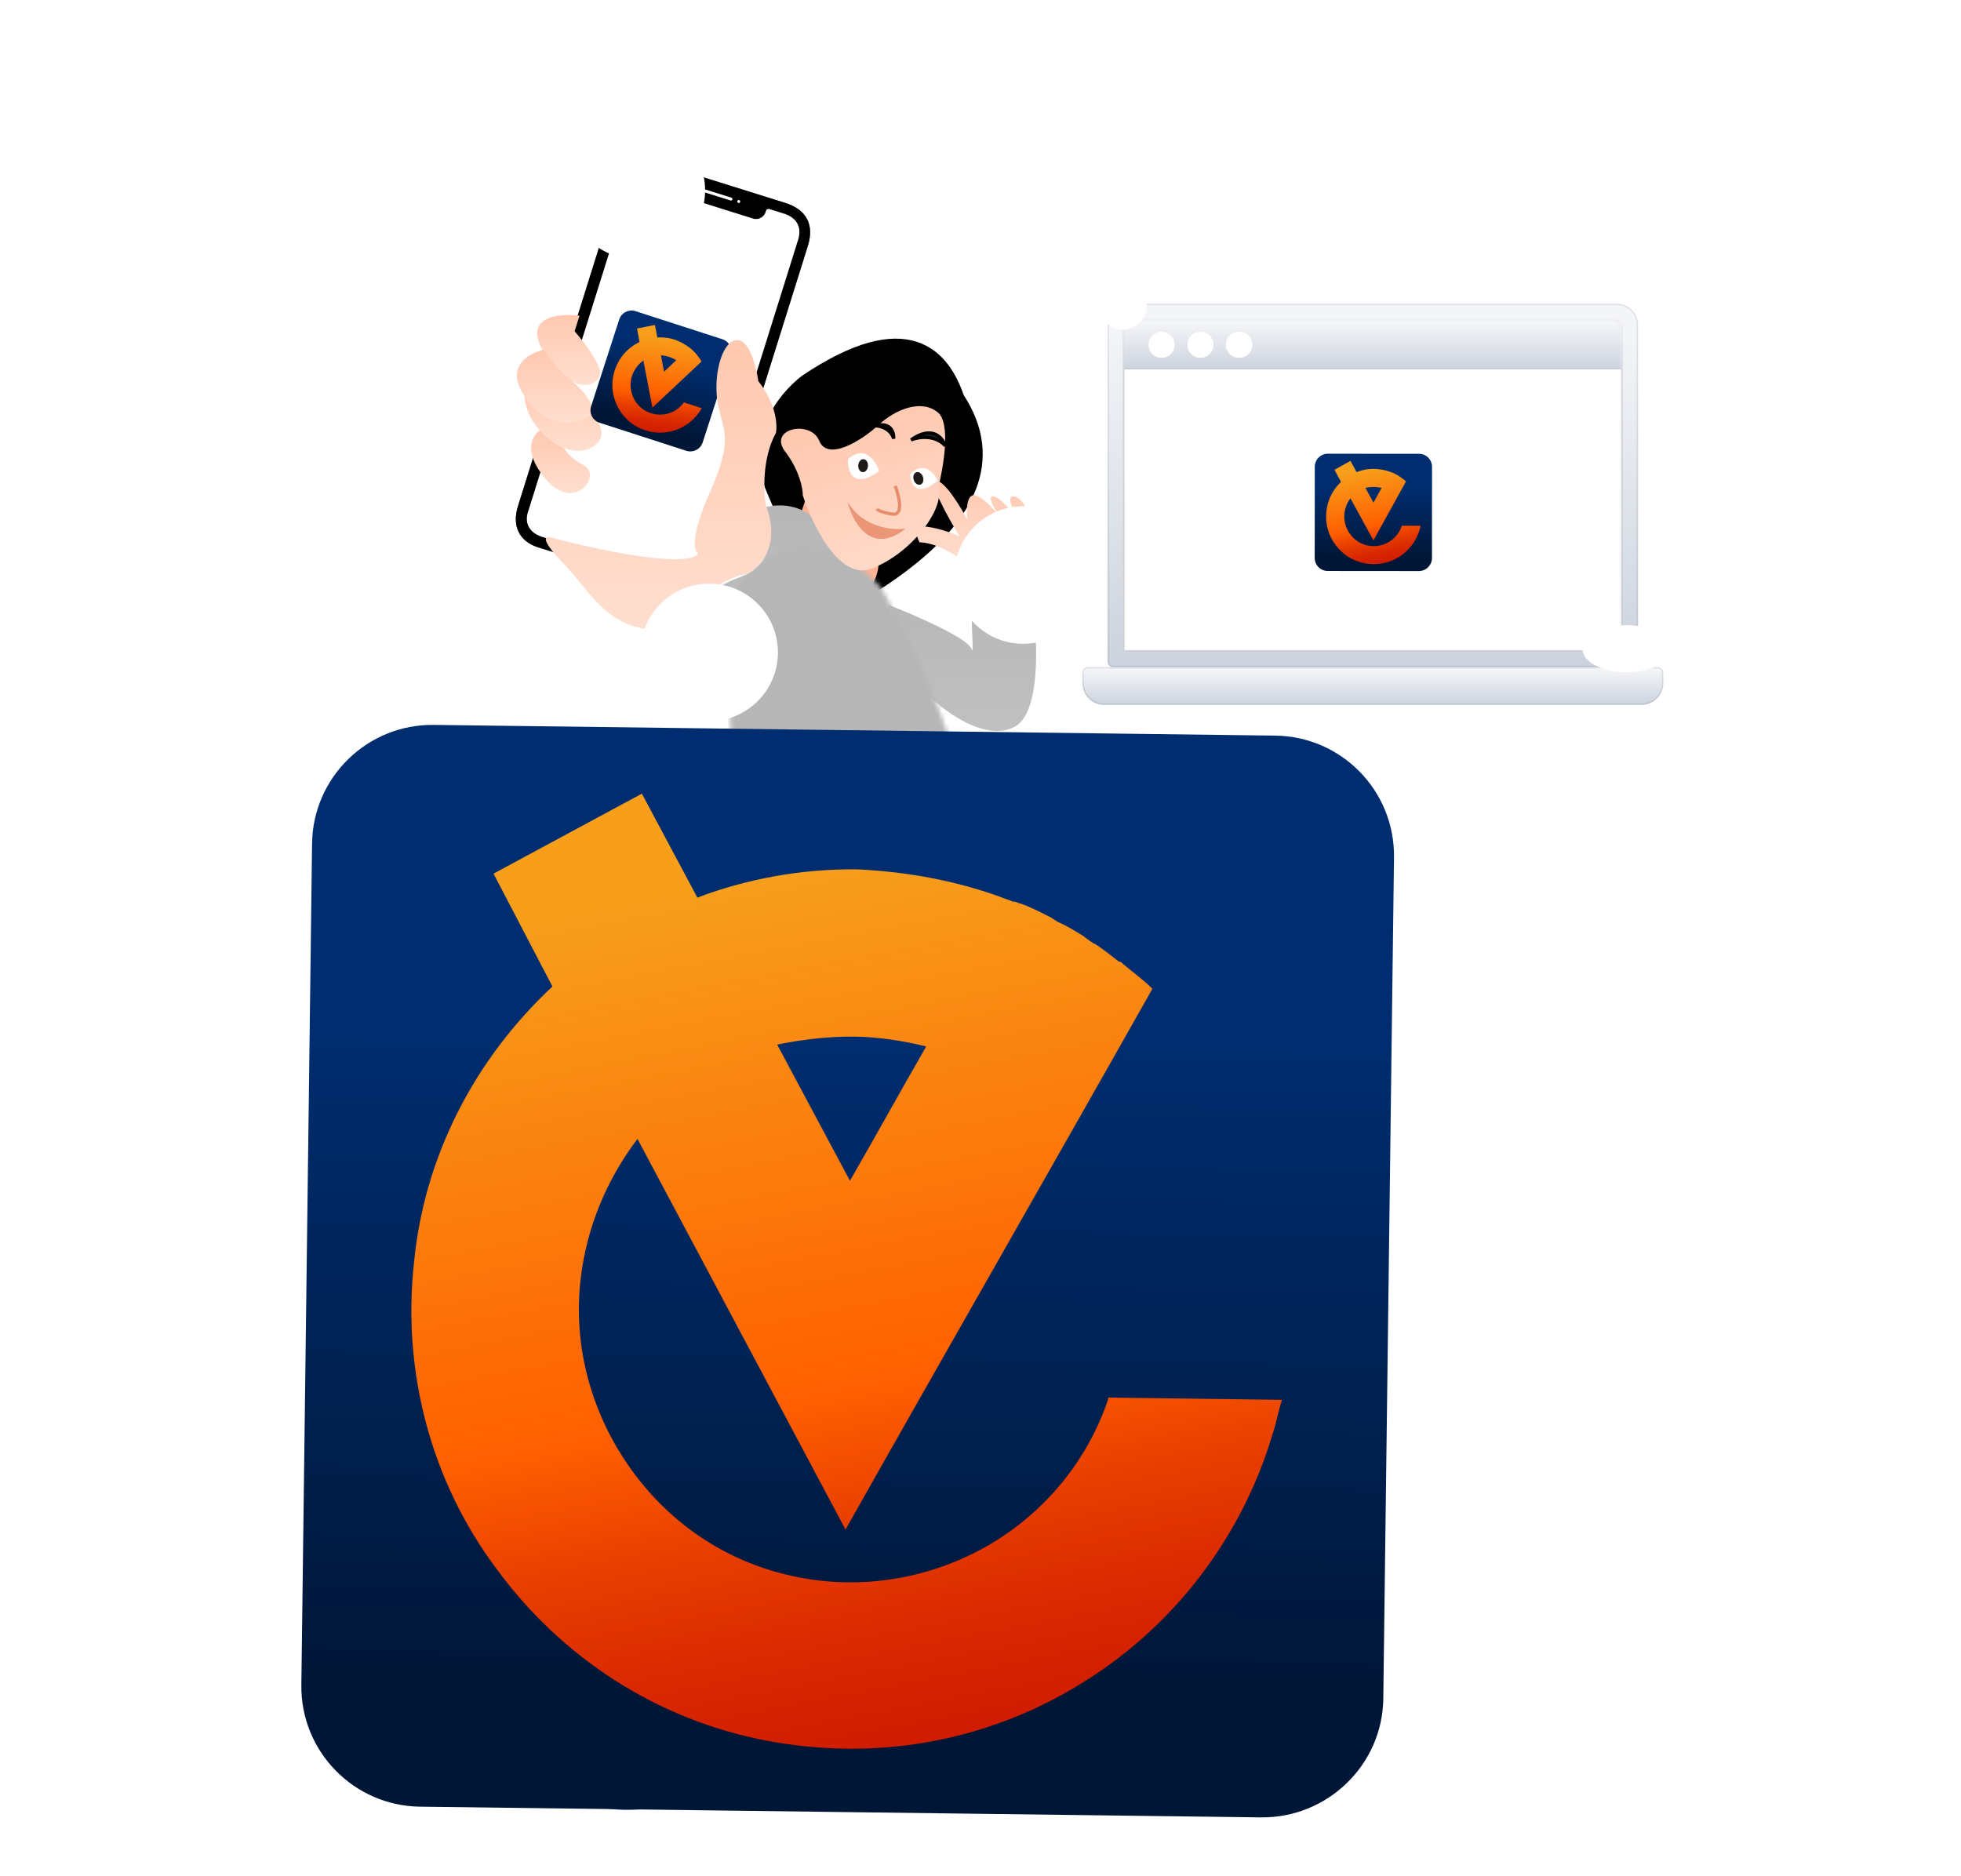 <svg width="484" height="463" fill="none" xmlns="http://www.w3.org/2000/svg"><path d="M190.167 158.401a45.06 45.06 0 0 1 1.968-1.137c5.439-.318 10.201-.615 4-.797-.868-.026-1.669-.046-2.409-.062 15.994-8.495 61.117-29.512 42.314-57.99-3.42-10.113-11.846-20.89-36.999-3.982-5.479 4.301-13.218 14.112-7.851 26.511 6.708 15.5 8.192 19.014 2.675 27.956-5.249 8.508-14.608 7.2-.139 7.505-.568.302-1.1.589-1.591.859-7.081.413-15.308.861-1.968 1.137Z" fill="#000"/><path d="M190.167 158.401c10.858-6.746 66.379-28.93 45.873-59.987-3.42-10.112-11.846-20.89-36.999-3.98-5.479 4.3-13.218 14.111-7.851 26.51 6.708 15.5 8.192 19.014 2.675 27.956-5.517 8.943-15.575 7.04 2.27 7.567 14.276.421-29.553 1.445-5.968 1.934Z" stroke="#000" stroke-width="4.003" stroke-linecap="round"/><path d="m192.997 141.034 6.379-19.456 17.272 14.137c.41 1.747.629 5.999-1.771 9.033-2.4 3.033-18.368-1.094-21.88-3.714Z" fill="#FEB396"/><path d="M235.639 429.31c1.544-4.438 1.93-16.159 1.93-21.465 12.927-17.172 18.409-7.155 19.535 0-1.93 2.171 4.582 11.576 6.512 11.576 1.929 0 27.976 18.33 9.164 20.983-15.049 2.122-22.992-3.618-25.082-6.753-9.454-.386-11.978-3.055-12.059-4.341ZM142.786 431.48c2.508-5.981 2.813-16.641 2.652-21.223 8.683 1.929 14.551.803 16.4 0-2.894 3.087 1.206 15.435 3.618 21.223 5.467 4.582 11.528 14.037-7.959 15.194-19.487 1.158-17.927-9.647-14.711-15.194Z" fill="#002966"/><path d="M188.85 125.185c10.998-2.508 16.32 6.673 17.606 11.577l-29.665 18.57h-11.817c2.492-3.135 9.598-10.129 18.088-13.023 8.489-2.894 7.396-12.622 5.788-17.124Z" fill="url(#a)"/><path d="M239.739 160.156c-.965-2.701-14.069-8.361-20.5-10.853l8.441 20.982c4.422 4.663 15.146 13.024 22.671 9.165 7.524-3.859 5.547-26.529 3.617-37.382-5.402 2.894-10.29 1.206-12.059 0-3.858.723-.964 21.464-2.17 18.088Z" fill="url(#b)"/><path d="M242.392 142.55c-2.653-2.814-9.455-8.489-15.436-8.682-.804-1.447-1.592-4.245 1.688-3.859 3.28.386 6.834 1.768 8.2 2.412-2.813-4.583-7.91-13.747-5.788-13.747 2.123 0 6.03 6.431 7.718 9.647-.322-2.573-.241-7.332 2.653-5.789 1.897 1.012 3.829 3.116 5.252 4.966-1.541-2.378-2.886-4.966-1.635-4.966 1.737 0 5.226 4.342 6.753 6.512-1.366-2.17-3.617-6.512-1.688-6.512 1.93 0 3.859 3.859 4.583 5.789 0 .804-.386 2.411-1.93 2.411.804 2.814 2.074 9.117.724 11.818-1.528 1.045-5.885 2.508-11.094 0Z" fill="url(#c)"/><path d="M172.692 303.173c0-38.781 7.396-67.288 11.094-76.694 30.388-10.611 51.853.965 54.988 2.894 10.371 31.675 30.195 97.87 26.53 109.253-3.666 11.384-7.155 50.889-8.442 69.218-5.595 3.666-14.39 1.528-18.088 0l-6.753-52.335c2.701-5.21 3.698-13.426 3.859-16.883l-21.706-35.453c-2.01 5.065-6.56 16.4-8.682 21.224-2.123 4.824-8.442 16.802-11.336 22.188l-33.282 64.153c-4.631 2.895-12.381 1.206-15.677 0-5.788-22.96 2.412-48.637 7.236-58.606 17.943-25.661 20.982-43.331 20.259-48.959Z" fill="url(#d)"/><path d="M148.573 422.556c1.849-1.286 6.512-3.087 10.371 0M148.573 417.25c1.849-1.286 6.512-3.087 10.371 0M252.681 421.614c1.35-1.802 5.21-4.978 9.844-3.261M251.012 416.577c1.351-1.802 5.211-4.978 9.845-3.261" stroke="#fff" stroke-width="2.412" stroke-linecap="round"/><path d="m164.872 145.151-32.071-10.046c-4.49-1.406-6.541-5.104-4.954-10.17l24.718-78.91c1.61-5.138 5.234-7.215 10.65-5.518l30.575 9.577c5.345 1.674 7.208 5.47 5.599 10.607l-24.741 78.983c-1.564 4.994-5.286 6.884-9.776 5.477Z" fill="url(#e)"/><path d="m164.872 145.151-32.071-10.046c-4.49-1.406-6.541-5.104-4.954-10.17l24.718-78.91c1.61-5.138 5.234-7.215 10.65-5.518l30.575 9.577c5.345 1.674 7.208 5.47 5.599 10.607l-24.741 78.983c-1.564 4.994-5.286 6.884-9.776 5.477Z" fill="url(#f)"/><path d="m164.872 145.151-32.071-10.046c-4.49-1.406-6.541-5.104-4.954-10.17l24.718-78.91c1.61-5.138 5.234-7.215 10.65-5.518l30.575 9.577c5.345 1.674 7.208 5.47 5.599 10.607l-24.741 78.983c-1.564 4.994-5.286 6.884-9.776 5.477Z" fill="#000"/><path d="m197.02 59.087-25.165 80.338c-.894 2.854-3.426 3.941-6.348 3.026l-31.715-9.934c-2.922-.916-4.403-3.182-3.487-6.107l25.165-80.338c.961-3.068 3.208-4.245 6.202-3.307l3.706 1.16a.67.67 0 0 1 .44.844l-.09.285c-.402 1.285.332 2.69 1.615 3.092l18.53 5.804c1.283.402 2.687-.334 3.089-1.618l.09-.285a.67.67 0 0 1 .842-.442l3.706 1.161c3.113 1.054 4.288 3.302 3.42 6.321Z" fill="#fff"/><rect x="173.919" y="46.723" width="7.287" height=".729" rx=".364" transform="rotate(17.393 173.919 46.723)" fill="#fff"/><circle cx="182.329" cy="49.739" r=".364" transform="rotate(17.393 182.329 49.74)" fill="#fff"/><path d="M143.991 114.815c-3.858-1.93-5.466-4.985-5.788-6.271-1.367-.965-4.245-2.798-4.823-2.412-.724.482-5.547 4.1 1.447 12.3 6.994 8.2 13.988-1.206 9.164-3.617Z" fill="url(#g)"/><path d="M146.403 110.233c5.21-3.28-.723-9.246-4.341-11.818-6.029-6.775-13.265-7.477-12.541 0 .723 7.476 10.371 15.918 16.882 11.818Z" fill="url(#h)"/><path d="M148.091 92.385c.386-2.315-4.02-8.039-6.271-10.611l1.206-3.86c-5.225-.642-14.277.29-8.682 9.166 6.994 11.094 13.265 8.2 13.747 5.305Z" fill="url(#i)"/><path d="M144.715 103.238c4.245-2.122-1.768-7.959-5.306-10.612-1.35-1.089-4.1-4.634-5.306-6.27-3.215.723-8.827 3.714-5.547 9.888 4.1 7.718 10.853 9.647 16.159 6.994Z" fill="url(#j)"/><mask id="k" style="mask-type:alpha" maskUnits="userSpaceOnUse" x="174" y="135" width="67" height="95"><path d="M179.927 204.291c4.051-19.101-1.689-39.955-5.065-47.994 15.049-31.257 34.569-20.42 42.447-11.094 26.24 46.692 24.439 75.408 20.259 83.929-21.706-9.647-46.547-1.447-53.059-3.135-5.21-1.351-5.226-15.033-4.582-21.706Z" fill="#D9D9D9" stroke="#000" stroke-width=".482"/></mask><g mask="url(#k)"><path d="M235.701 127.983c-25.514-58.503-90.375-13.466-100.683 26.706 9.503 13.261 21.641 81.361 62.026 105.694 52.429 31.592 70.55-59.271 38.657-132.4Z" fill="url(#l)"/></g><path d="M231.479 101.809c3.219 2.66 1.409 13.43.101 18.483 1.729 5.331-6.843 16.527-16.62 20.118-7.822 2.873-14.468-10.879-16.814-18.114.014-1.688-.835-6.21-4.342-10.796-4.384-5.733 6.268-7.924 8.377-2.716 2.109 5.207 10.507-.041 14.717-3.93 4.209-3.89 10.557-6.37 14.581-3.045Z" fill="url(#m)"/><path d="M223.522 130.478c-3.21.48-10.581-.188-14.376-6.701 1.224 5.074 5.814 13.518 14.376 6.701Z" fill="#EB9777"/><path d="M220.951 119.95c.95 2.497 2.142 7.385-.69 6.957-2.832-.429-3.706-1.043-3.788-1.297" stroke="#E68E6C" stroke-width=".801"/><path d="M231.471 118.642c-.912-1.948-3.554-4.991-6.823-1.575.065 2.364 1.521 5.987 6.823 1.575ZM217 116.282c-.868-2.534-3.625-6.664-7.716-2.913-.149 2.926 1.186 7.605 7.716 2.913Z" fill="#fff"/><path d="M233.32 110.049c-.658-2.031-3.274-5.167-8.469-1.462 1.735-.703 5.86-1.395 8.469 1.462ZM220.574 108.264c.1-1.506-.681-4.242-4.605-3.142 1.183-.016 3.761.591 4.605 3.142Z" fill="#201D1D" stroke="#000" stroke-width=".801"/><ellipse cx="1.201" cy="1.601" rx="1.201" ry="1.601" transform="scale(-1 1) rotate(17.964 -481.242 -660.95)" fill="#1F1A1A"/><ellipse cx="1.201" cy="1.601" rx="1.201" ry="1.601" transform="scale(-1 1) rotate(-3.289 1868.117 3789.221)" fill="#1F1A1A"/><path d="m156.872 76.813 21.417 6.928a3.216 3.216 0 0 1 2.071 4.049l-6.928 21.417c-.546 1.69-2.378 2.611-4.068 2.064l-21.397-6.92a3.217 3.217 0 0 1-2.071-4.05l6.927-21.418a3.215 3.215 0 0 1 4.049-2.07Z" fill="url(#n)"/><path d="M168.768 99.382a7.179 7.179 0 0 1-4.138 2.765 7.345 7.345 0 0 1-5.216-.687c-1.614-.872-2.797-2.305-3.382-4.046-.585-1.74-.525-3.622.213-5.285a7.65 7.65 0 0 1 2.557-3.126l2.227 11.629c4.024-3.803 8.093-7.59 12.117-11.393-.153-.3-.365-.568-.563-.882-.031-.06-.031-.06-.076-.075-.136-.194-.304-.448-.486-.657-.045-.015-.03-.06-.075-.075-.031-.06-.106-.134-.137-.194a5.24 5.24 0 0 0-.56-.582c-.031-.06-.076-.074-.107-.134-.227-.224-.454-.447-.695-.625-.046-.015-.076-.075-.166-.104-.046-.015-.076-.075-.121-.09-1.073-.847-2.31-1.497-3.605-1.966a11.754 11.754 0 0 0-4.315-.545l-.595-3.094-4.423.87.612 3.351c-2.543 1.23-4.613 3.312-5.718 5.956-1.165 2.676-1.305 5.733-.307 8.508.953 2.76 2.895 5.089 5.489 6.478 2.594 1.39 5.556 1.797 8.433 1.077a11.77 11.77 0 0 0 6.974-4.9c.178-.242.326-.545.504-.788l-4.427-1.431-.014.045Zm-3.59-11.269c.587.19 1.19.485 1.733.811-.999.928-2.012 1.901-3.011 2.83l-.783-4.057c.676.069 1.383.197 2.061.416Z" fill="url(#o)"/><path d="m107.069 178.943 207.695 2.643c16.387.209 29.502 13.662 29.293 30.048l-2.643 207.695c-.209 16.387-13.846 29.5-30.233 29.291l-207.493-2.641c-16.387-.208-29.519-13.662-29.31-30.048l2.643-207.695c.209-16.387 13.662-29.502 30.048-29.293Z" fill="url(#p)"/><path d="M273.493 345.441c-5.009 14.874-15.246 27.485-28.931 35.658-14.567 8.602-31.689 11.46-47.857 8.178-16.606-3.286-30.944-12.695-40.845-26.441-9.902-13.746-14.508-30.501-12.543-47.171 1.476-12.722 6.445-24.522 14.02-34.531l51.346 96.433c25.1-44.494 50.638-88.984 75.738-133.478-2.162-2.225-4.768-4.015-7.368-6.245-.433-.445-.433-.445-.871-.45-1.735-1.341-3.903-3.126-6.076-4.471-.438-.006-.433-.445-.871-.451-.432-.445-1.303-.895-1.735-1.34-2.174-1.346-4.347-2.691-6.526-3.598-.432-.445-.87-.45-1.303-.895-2.611-1.351-5.223-2.703-7.84-3.615-.438-.005-.87-.45-1.746-.461-.438-.006-.871-.451-1.309-.456-11.771-4.544-24.446-6.902-37.143-7.503-13.579-.173-27.192 2.29-39.518 6.966l-13.693-25.657-36.614 19.745 14.541 27.864c-19.065 17.771-31.637 41.776-34.163 68.105-2.969 26.763 4.131 54.093 20.502 75.83 15.934 21.731 39.397 36.967 66.056 42.14 26.658 5.172 53.878.685 77.278-13.515 22.957-13.768 40.325-35.954 48.107-62.216.91-2.624 1.387-5.694 2.297-8.318l-42.928-.547-.005.44Zm-62.386-89.544c5.695.072 11.816 1.029 17.494 2.419-6.273 10.904-12.55 22.248-18.823 33.152l-17.972-33.62c6.149-1.24 12.731-2.035 19.301-1.951Z" fill="url(#q)"/><path d="M184.509 141.586c-7.717 1.35-16.239 9.727-19.535 13.747-14.471 1.447-19.053-9.165-26.047-16.401-5.595-5.788-4.422-6.592-3.135-6.27 28.748 7.332 36.257 5.627 36.417 3.859-.964-.563-1.736-4.293 2.895-14.712 5.788-13.024 3.617-14.953 2.17-21.706s.724-15.918 4.583-16.159c3.087-.193 4.823 6.673 5.305 10.13 4.438 5.595 4.744 10.853 4.342 12.782-3.473 6.367-3.055 14.712-2.412 18.088 3.666 9.647-1.528 15.114-4.583 16.642Z" fill="url(#r)"/><g filter="url(#s)"><circle cx="252.535" cy="141.945" r="16.973" fill="#fff"/></g><g filter="url(#t)"><circle cx="175.029" cy="161.049" r="16.973" fill="#fff"/></g><g filter="url(#u)"><circle cx="157.056" cy="46.973" r="16.973" fill="#fff"/></g><g filter="url(#v)"><circle cx="157.056" cy="40.643" r="10.098" fill="#fff"/></g><g filter="url(#w)"><path d="M267.146 166.006c0-.744.604-1.347 1.348-1.347h140.681c.744 0 1.347.603 1.347 1.347v2.606a5.388 5.388 0 0 1-5.389 5.388H272.535a5.388 5.388 0 0 1-5.389-5.388v-2.606Z" fill="url(#x)"/></g><path d="M268.494 164.827h140.681a1.18 1.18 0 0 1 1.179 1.179v2.605a5.221 5.221 0 0 1-5.22 5.221H272.535a5.22 5.22 0 0 1-5.22-5.221v-2.605a1.18 1.18 0 0 1 1.179-1.179Z" stroke="#222E3A" stroke-opacity=".102" stroke-width=".337"/><g filter="url(#y)"><path d="M273.38 80.199a5.215 5.215 0 0 1 5.215-5.215h120.478a5.214 5.214 0 0 1 5.215 5.215v83.156c0 .72-.583 1.304-1.303 1.304H274.684c-.72 0-1.304-.584-1.304-1.304V80.199Z" fill="url(#z)"/></g><path d="M278.595 75.147h120.479a5.052 5.052 0 0 1 5.052 5.052v83.156c0 .63-.511 1.141-1.141 1.141H274.684c-.63 0-1.141-.511-1.141-1.141V80.199a5.052 5.052 0 0 1 5.052-5.052Z" stroke="#222E3A" stroke-opacity=".102" stroke-width=".326"/><mask id="B" style="mask-type:alpha" maskUnits="userSpaceOnUse" x="277" y="78" width="124" height="83"><path d="M277.121 81.328a2.607 2.607 0 0 1 2.607-2.608h118.213a2.607 2.607 0 0 1 2.607 2.608v79.594H277.121V81.328Z" fill="url(#A)"/></mask><g mask="url(#B)"><path d="M277.121 81.328a2.607 2.607 0 0 1 2.607-2.608h118.213a2.607 2.607 0 0 1 2.607 2.608v79.594H277.121V81.328Z" fill="url(#C)"/><path d="M277.121 86.816h123.427v74.106H277.121V86.816Z" fill="#fff"/><path d="M277.321 87.016h123.027v73.706H277.321V87.016Z" stroke="#222E3A" stroke-opacity=".251" stroke-width=".4"/><g filter="url(#D)"><path d="M277.121 81.386a2.666 2.666 0 0 1 2.666-2.666h118.095a2.666 2.666 0 0 1 2.666 2.666v9.79H277.121v-9.79Z" fill="url(#E)"/></g><path d="M279.787 78.92h118.095a2.466 2.466 0 0 1 2.466 2.466v9.589H277.321v-9.589a2.466 2.466 0 0 1 2.466-2.466Z" stroke="#9C9C9C" stroke-opacity=".102" stroke-width=".4"/><path d="M289.9 85.103a3.194 3.194 0 0 1-3.195 3.192 3.194 3.194 0 0 1-3.195-3.192 3.194 3.194 0 0 1 3.195-3.191 3.194 3.194 0 0 1 3.195 3.191ZM299.484 85.103a3.194 3.194 0 0 1-3.195 3.192 3.194 3.194 0 0 1-3.195-3.192 3.194 3.194 0 0 1 3.195-3.191 3.194 3.194 0 0 1 3.195 3.191ZM309.068 85.103a3.193 3.193 0 0 1-3.195 3.192 3.193 3.193 0 1 1 0-6.383 3.193 3.193 0 0 1 3.195 3.191Z" fill="#fff"/><path d="M289.699 85.103a2.993 2.993 0 0 1-2.994 2.992 2.993 2.993 0 0 1-2.995-2.992 2.993 2.993 0 0 1 2.995-2.991 2.993 2.993 0 0 1 2.994 2.991Zm9.585 0a2.993 2.993 0 0 1-2.995 2.992 2.993 2.993 0 0 1-2.995-2.992 2.993 2.993 0 0 1 2.995-2.991 2.993 2.993 0 0 1 2.995 2.991Zm9.584 0a2.993 2.993 0 0 1-2.995 2.992 2.993 2.993 0 1 1 0-5.983 2.993 2.993 0 0 1 2.995 2.991Z" stroke="#fff" stroke-width=".4"/></g><g filter="url(#F)"><circle cx="277.158" cy="75.015" r="5.853" fill="#fff"/></g><g filter="url(#G)"><circle cx="277.158" cy="75.514" r="5.853" fill="#fff"/></g><g filter="url(#H)"><ellipse cx="401.457" cy="160.144" rx="10.895" ry="5.822" fill="#fff"/></g><g filter="url(#I)"><circle cx="271.336" cy="72.853" r="5.853" fill="#fff"/></g><path d="m327.725 112.003 22.51.02a3.214 3.214 0 0 1 3.212 3.218l-.02 22.51c-.001 1.776-1.462 3.215-3.238 3.213l-22.488-.02a3.217 3.217 0 0 1-3.215-3.218l.02-22.51a3.216 3.216 0 0 1 3.219-3.213Z" fill="url(#J)"/><path d="M345.972 129.832a7.17 7.17 0 0 1-3.089 3.901 7.351 7.351 0 0 1-5.175.948c-1.804-.335-3.37-1.337-4.461-2.813-1.09-1.477-1.611-3.287-1.419-5.096a7.655 7.655 0 0 1 1.475-3.76l5.687 10.384c2.663-4.854 5.374-9.707 8.036-14.561-.237-.238-.521-.429-.806-.667-.048-.048-.048-.048-.095-.048-.19-.143-.427-.334-.664-.477-.048 0-.048-.047-.095-.047-.048-.048-.142-.096-.19-.143-.237-.143-.474-.287-.712-.382-.047-.048-.095-.048-.142-.095-.285-.143-.569-.286-.854-.382-.048 0-.095-.048-.19-.048-.047 0-.095-.047-.142-.047-1.282-.478-2.658-.717-4.035-.766a11.742 11.742 0 0 0-4.273.806l-1.517-2.763-3.942 2.187 1.611 3c-2.043 1.951-3.375 4.568-3.614 7.424-.288 2.904.517 5.857 2.319 8.191 1.754 2.335 4.316 3.956 7.212 4.482 2.895.526 5.839.005 8.356-1.564a11.774 11.774 0 0 0 5.134-6.803c.095-.286.142-.619.238-.905l-4.653-.004v.048Zm-6.875-9.623c.617 0 1.282.096 1.899.239-.666 1.19-1.332 2.427-1.997 3.617l-1.991-3.62a9.956 9.956 0 0 1 2.089-.236Z" fill="url(#K)"/><defs><linearGradient id="a" x1="185.715" y1="124.759" x2="185.715" y2="155.332" gradientUnits="userSpaceOnUse"><stop stop-color="#B6B6B6"/><stop offset="1" stop-color="#C1C0C0"/></linearGradient><linearGradient id="b" x1="237.486" y1="142.068" x2="237.486" y2="180.439" gradientUnits="userSpaceOnUse"><stop stop-color="#B6B6B6"/><stop offset="1" stop-color="#C1C0C0"/></linearGradient><linearGradient id="c" x1="240.471" y1="118.674" x2="240.471" y2="143.935" gradientUnits="userSpaceOnUse"><stop stop-color="#FFC8AF"/><stop offset="1" stop-color="#FFE3D6"/></linearGradient><linearGradient id="d" x1="196.568" y1="382.762" x2="190.056" y2="434.615" gradientUnits="userSpaceOnUse"><stop/><stop offset="1" stop-color="#4E4E4E"/></linearGradient><linearGradient id="e" x1="201.969" y1="199.125" x2="149.811" y2="54.767" gradientUnits="userSpaceOnUse"><stop stop-color="#576D90"/><stop offset="1" stop-color="#8F9DB4"/></linearGradient><linearGradient id="f" x1="201.969" y1="199.125" x2="149.811" y2="54.767" gradientUnits="userSpaceOnUse"><stop stop-color="#576D90"/><stop offset="1" stop-color="#8F9DB4"/></linearGradient><linearGradient id="g" x1="138.337" y1="106.08" x2="138.337" y2="121.724" gradientUnits="userSpaceOnUse"><stop stop-color="#FFC8AF"/><stop offset="1" stop-color="#FFDFD0"/></linearGradient><linearGradient id="h" x1="138.962" y1="93.067" x2="138.962" y2="111.306" gradientUnits="userSpaceOnUse"><stop stop-color="#FFC8AF"/><stop offset="1" stop-color="#FFDFD0"/></linearGradient><linearGradient id="i" x1="140.348" y1="77.753" x2="140.348" y2="95.018" gradientUnits="userSpaceOnUse"><stop stop-color="#FFC8AF"/><stop offset="1" stop-color="#FFDFD0"/></linearGradient><linearGradient id="j" x1="136.868" y1="86.356" x2="136.868" y2="104.362" gradientUnits="userSpaceOnUse"><stop stop-color="#FFC8AF"/><stop offset="1" stop-color="#FFDFD0"/></linearGradient><linearGradient id="l" x1="193.262" y1="99.952" x2="186.388" y2="354.142" gradientUnits="userSpaceOnUse"><stop offset=".305" stop-color="#B6B6B6"/><stop offset="1" stop-color="#F6F2F2"/></linearGradient><linearGradient id="m" x1="210.933" y1="101.043" x2="222.867" y2="137.852" gradientUnits="userSpaceOnUse"><stop stop-color="#FFC8AF"/><stop offset="1" stop-color="#FFD9C8"/></linearGradient><linearGradient id="n" x1="167.581" y1="80.277" x2="157.834" y2="110.325" gradientUnits="userSpaceOnUse"><stop offset=".264" stop-color="#002D6F"/><stop offset=".821" stop-color="#001636"/></linearGradient><linearGradient id="o" x1="163.766" y1="83.351" x2="160.762" y2="109.876" gradientUnits="userSpaceOnUse"><stop stop-color="#F79E1B"/><stop offset=".522" stop-color="#FF5F00"/><stop offset=".532" stop-color="#FD5C00"/><stop offset=".657" stop-color="#E73D00"/><stop offset=".779" stop-color="#D82701"/><stop offset=".896" stop-color="#CE1A01"/><stop offset="1" stop-color="#EB001B"/></linearGradient><linearGradient id="p" x1="210.917" y1="180.264" x2="206.964" y2="471.733" gradientUnits="userSpaceOnUse"><stop offset=".264" stop-color="#002D6F"/><stop offset=".821" stop-color="#001636"/></linearGradient><linearGradient id="q" x1="185.677" y1="217.769" x2="231.543" y2="459.781" gradientUnits="userSpaceOnUse"><stop stop-color="#F79E1B"/><stop offset=".522" stop-color="#FF5F00"/><stop offset=".532" stop-color="#FD5C00"/><stop offset=".657" stop-color="#E73D00"/><stop offset=".779" stop-color="#D82701"/><stop offset=".896" stop-color="#CE1A01"/><stop offset="1" stop-color="#EB001B"/></linearGradient><linearGradient id="r" x1="163.178" y1="83.94" x2="163.178" y2="155.466" gradientUnits="userSpaceOnUse"><stop stop-color="#FFC8AF"/><stop offset="1" stop-color="#FFDFD0"/></linearGradient><linearGradient id="x" x1="338.834" y1="165.243" x2="338.834" y2="175.168" gradientUnits="userSpaceOnUse"><stop stop-color="#F4F5F8"/><stop offset="1" stop-color="#C7CEDA"/></linearGradient><linearGradient id="z" x1="338.834" y1="80.588" x2="338.834" y2="175.868" gradientUnits="userSpaceOnUse"><stop stop-color="#F4F5F8"/><stop offset="1" stop-color="#C7CEDA"/></linearGradient><linearGradient id="A" x1="338.834" y1="78.72" x2="338.834" y2="160.922" gradientUnits="userSpaceOnUse"><stop stop-color="#C7CEDA"/><stop offset="1" stop-color="#F4F5F8"/></linearGradient><linearGradient id="C" x1="338.834" y1="78.72" x2="338.834" y2="160.922" gradientUnits="userSpaceOnUse"><stop stop-color="#C7CEDA"/><stop offset="1" stop-color="#F4F5F8"/></linearGradient><linearGradient id="E" x1="338.834" y1="79.499" x2="338.834" y2="92.732" gradientUnits="userSpaceOnUse"><stop stop-color="#F4F5F8"/><stop offset="1" stop-color="#C7CEDA"/></linearGradient><linearGradient id="J" x1="338.98" y1="112.013" x2="338.925" y2="143.602" gradientUnits="userSpaceOnUse"><stop offset=".264" stop-color="#002D6F"/><stop offset=".821" stop-color="#001636"/></linearGradient><linearGradient id="K" x1="336.292" y1="116.11" x2="341.573" y2="142.276" gradientUnits="userSpaceOnUse"><stop stop-color="#F79E1B"/><stop offset=".522" stop-color="#FF5F00"/><stop offset=".532" stop-color="#FD5C00"/><stop offset=".657" stop-color="#E73D00"/><stop offset=".779" stop-color="#D82701"/><stop offset=".896" stop-color="#CE1A01"/><stop offset="1" stop-color="#EB001B"/></linearGradient><filter id="s" x="205.656" y="95.066" width="93.759" height="93.758" filterUnits="userSpaceOnUse" color-interpolation-filters="sRGB"><feFlood flood-opacity="0" result="BackgroundImageFix"/><feBlend in="SourceGraphic" in2="BackgroundImageFix" result="shape"/><feGaussianBlur stdDeviation="14.953" result="effect1_foregroundBlur_15_4362"/></filter><filter id="t" x="128.15" y="114.17" width="93.759" height="93.758" filterUnits="userSpaceOnUse" color-interpolation-filters="sRGB"><feFlood flood-opacity="0" result="BackgroundImageFix"/><feBlend in="SourceGraphic" in2="BackgroundImageFix" result="shape"/><feGaussianBlur stdDeviation="14.953" result="effect1_foregroundBlur_15_4362"/></filter><filter id="u" x="110.177" y=".094" width="93.759" height="93.758" filterUnits="userSpaceOnUse" color-interpolation-filters="sRGB"><feFlood flood-opacity="0" result="BackgroundImageFix"/><feBlend in="SourceGraphic" in2="BackgroundImageFix" result="shape"/><feGaussianBlur stdDeviation="14.953" result="effect1_foregroundBlur_15_4362"/></filter><filter id="v" x="129.167" y="12.754" width="55.778" height="55.778" filterUnits="userSpaceOnUse" color-interpolation-filters="sRGB"><feFlood flood-opacity="0" result="BackgroundImageFix"/><feBlend in="SourceGraphic" in2="BackgroundImageFix" result="shape"/><feGaussianBlur stdDeviation="8.896" result="effect1_foregroundBlur_15_4362"/></filter><filter id="w" x="259.064" y="156.576" width="156.847" height="22.812" filterUnits="userSpaceOnUse" color-interpolation-filters="sRGB"><feFlood flood-opacity="0" result="BackgroundImageFix"/><feColorMatrix in="SourceAlpha" values="0 0 0 0 0 0 0 0 0 0 0 0 0 0 0 0 0 0 127 0" result="hardAlpha"/><feOffset dx="-2.694" dy="-2.694"/><feGaussianBlur stdDeviation="2.694"/><feComposite in2="hardAlpha" operator="out"/><feColorMatrix values="0 0 0 0 0.78 0 0 0 0 0.808 0 0 0 0 0.855 0 0 0 1 0"/><feBlend in2="BackgroundImageFix" result="effect1_dropShadow_15_4362"/><feColorMatrix in="SourceAlpha" values="0 0 0 0 0 0 0 0 0 0 0 0 0 0 0 0 0 0 127 0" result="hardAlpha"/><feOffset dx="2.694" dy="2.694"/><feGaussianBlur stdDeviation="1.347"/><feComposite in2="hardAlpha" operator="out"/><feColorMatrix values="0 0 0 0 1 0 0 0 0 1 0 0 0 0 1 0 0 0 0.251 0"/><feBlend in2="effect1_dropShadow_15_4362" result="effect2_dropShadow_15_4362"/><feBlend in="SourceGraphic" in2="effect2_dropShadow_15_4362" result="shape"/></filter><filter id="y" x="265.558" y="67.162" width="143.945" height="102.712" filterUnits="userSpaceOnUse" color-interpolation-filters="sRGB"><feFlood flood-opacity="0" result="BackgroundImageFix"/><feColorMatrix in="SourceAlpha" values="0 0 0 0 0 0 0 0 0 0 0 0 0 0 0 0 0 0 127 0" result="hardAlpha"/><feOffset dx="-2.607" dy="-2.607"/><feGaussianBlur stdDeviation="2.607"/><feComposite in2="hardAlpha" operator="out"/><feColorMatrix values="0 0 0 0 0.78 0 0 0 0 0.808 0 0 0 0 0.855 0 0 0 1 0"/><feBlend in2="BackgroundImageFix" result="effect1_dropShadow_15_4362"/><feColorMatrix in="SourceAlpha" values="0 0 0 0 0 0 0 0 0 0 0 0 0 0 0 0 0 0 127 0" result="hardAlpha"/><feOffset dx="2.607" dy="2.607"/><feGaussianBlur stdDeviation="1.304"/><feComposite in2="hardAlpha" operator="out"/><feColorMatrix values="0 0 0 0 1 0 0 0 0 1 0 0 0 0 1 0 0 0 0.251 0"/><feBlend in2="effect1_dropShadow_15_4362" result="effect2_dropShadow_15_4362"/><feBlend in="SourceGraphic" in2="effect2_dropShadow_15_4362" result="shape"/></filter><filter id="D" x="267.518" y="69.118" width="139.431" height="28.459" filterUnits="userSpaceOnUse" color-interpolation-filters="sRGB"><feFlood flood-opacity="0" result="BackgroundImageFix"/><feColorMatrix in="SourceAlpha" values="0 0 0 0 0 0 0 0 0 0 0 0 0 0 0 0 0 0 127 0" result="hardAlpha"/><feOffset dx="-3.201" dy="-3.201"/><feGaussianBlur stdDeviation="3.201"/><feComposite in2="hardAlpha" operator="out"/><feColorMatrix values="0 0 0 0 0.78 0 0 0 0 0.808 0 0 0 0 0.855 0 0 0 1 0"/><feBlend in2="BackgroundImageFix" result="effect1_dropShadow_15_4362"/><feColorMatrix in="SourceAlpha" values="0 0 0 0 0 0 0 0 0 0 0 0 0 0 0 0 0 0 127 0" result="hardAlpha"/><feOffset dx="3.201" dy="3.201"/><feGaussianBlur stdDeviation="1.6"/><feComposite in2="hardAlpha" operator="out"/><feColorMatrix values="0 0 0 0 1 0 0 0 0 1 0 0 0 0 1 0 0 0 0.251 0"/><feBlend in2="effect1_dropShadow_15_4362" result="effect2_dropShadow_15_4362"/><feBlend in="SourceGraphic" in2="effect2_dropShadow_15_4362" result="shape"/></filter><filter id="F" x="260.992" y="58.85" width="32.33" height="32.331" filterUnits="userSpaceOnUse" color-interpolation-filters="sRGB"><feFlood flood-opacity="0" result="BackgroundImageFix"/><feBlend in="SourceGraphic" in2="BackgroundImageFix" result="shape"/><feGaussianBlur stdDeviation="5.156" result="effect1_foregroundBlur_15_4362"/></filter><filter id="G" x="260.992" y="59.349" width="32.33" height="32.331" filterUnits="userSpaceOnUse" color-interpolation-filters="sRGB"><feFlood flood-opacity="0" result="BackgroundImageFix"/><feBlend in="SourceGraphic" in2="BackgroundImageFix" result="shape"/><feGaussianBlur stdDeviation="5.156" result="effect1_foregroundBlur_15_4362"/></filter><filter id="H" x="380.25" y="144.01" width="42.414" height="32.268" filterUnits="userSpaceOnUse" color-interpolation-filters="sRGB"><feFlood flood-opacity="0" result="BackgroundImageFix"/><feBlend in="SourceGraphic" in2="BackgroundImageFix" result="shape"/><feGaussianBlur stdDeviation="5.156" result="effect1_foregroundBlur_15_4362"/></filter><filter id="I" x="255.171" y="56.688" width="32.33" height="32.331" filterUnits="userSpaceOnUse" color-interpolation-filters="sRGB"><feFlood flood-opacity="0" result="BackgroundImageFix"/><feBlend in="SourceGraphic" in2="BackgroundImageFix" result="shape"/><feGaussianBlur stdDeviation="5.156" result="effect1_foregroundBlur_15_4362"/></filter></defs></svg>